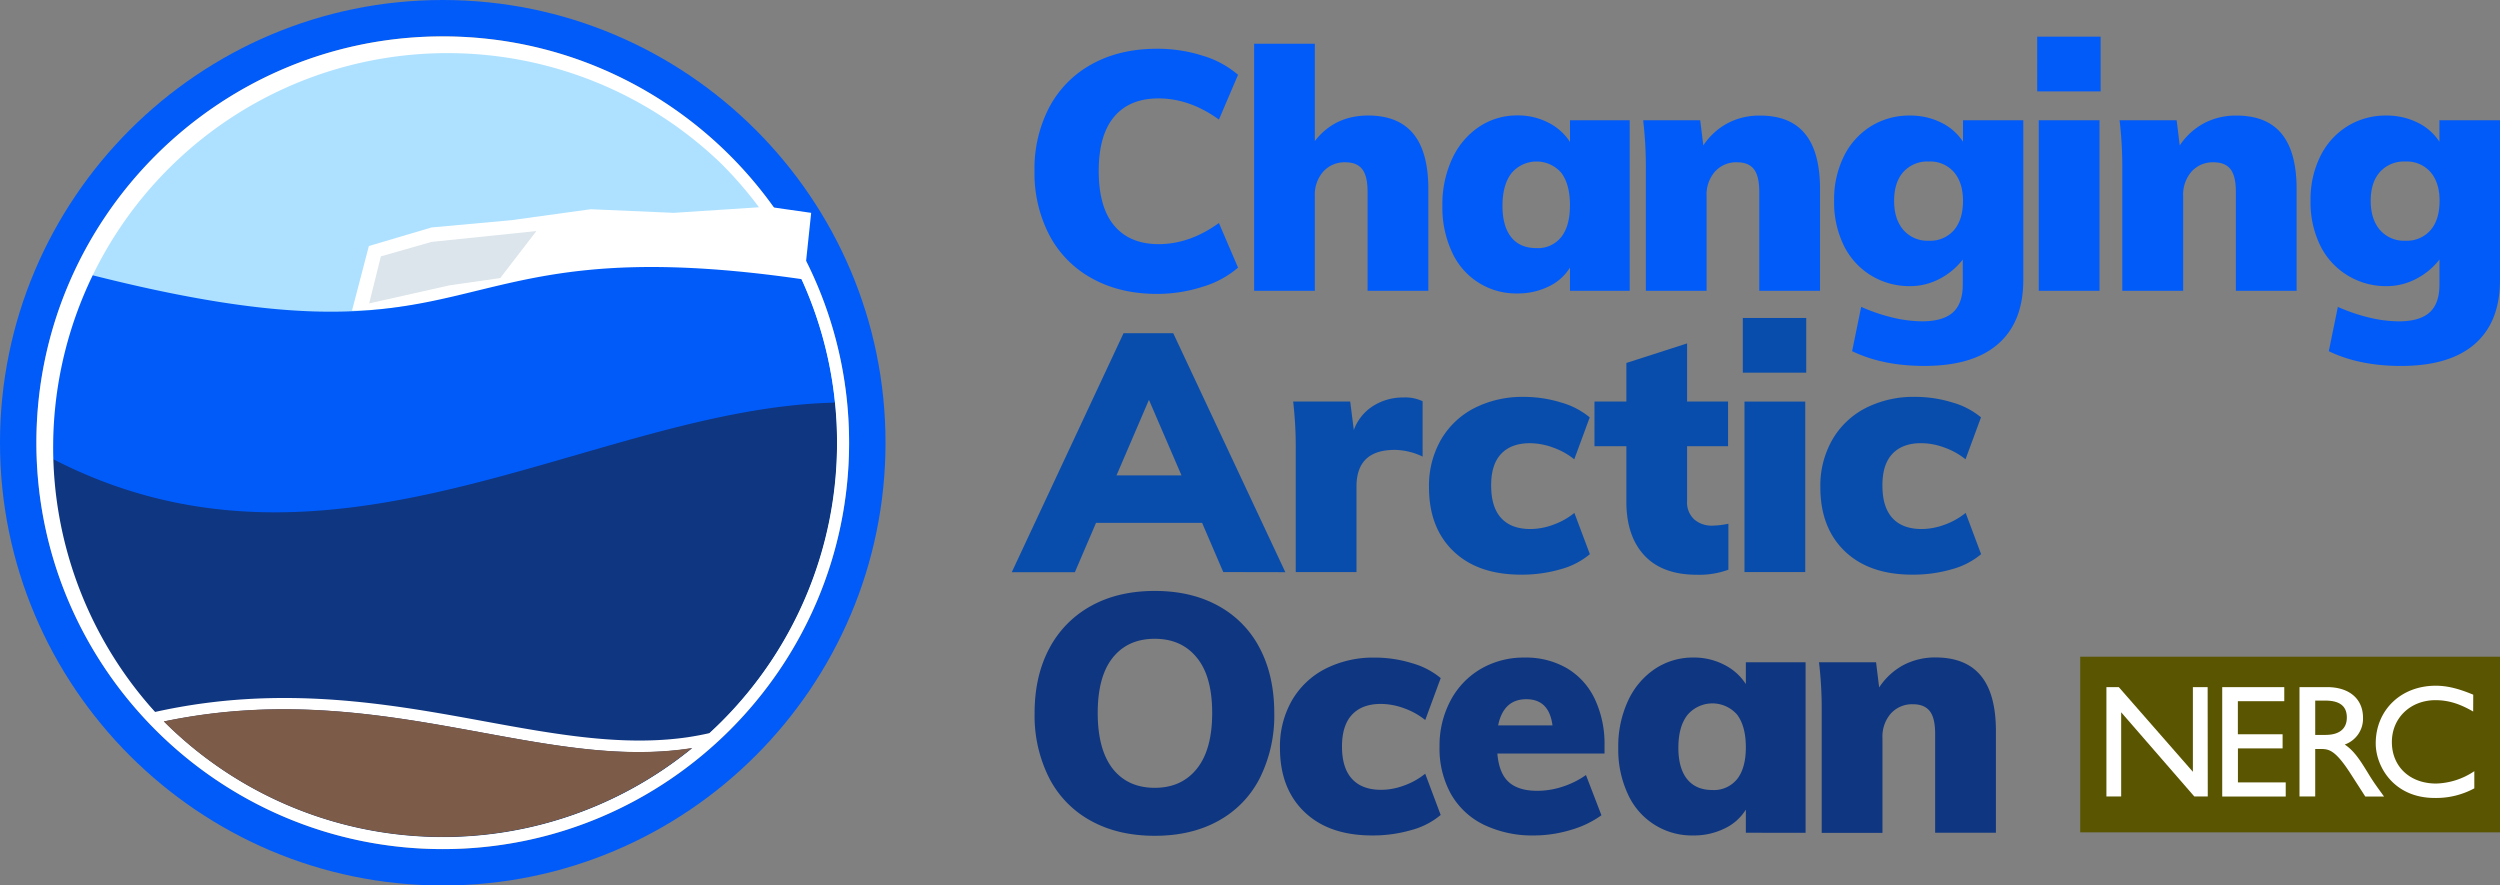 <svg xmlns="http://www.w3.org/2000/svg" viewBox="0 0 808.09 286.22"><rect x="0" y="0" width="808.09" height="286.22" fill="#808080" stroke="none"/><defs><style>.cls-1{fill:#ade1ff;}.cls-2{fill:#015bf9;}.cls-3{fill:#094dac;}.cls-4{fill:#0f3681;}.cls-5{fill:#5a5500;}.cls-6{fill:#fff;}.cls-7{fill:#dbe5eb;}.cls-8{fill:#7d5b49;}</style></defs><title>Asset 1</title><g id="Layer_2" data-name="Layer 2"><g id="Layer_1-2" data-name="Layer 1"><path class="cls-1" d="M233.23,233.23A127.45,127.45,0,1,1,53,53,127.45,127.45,0,1,1,233.23,233.23Z"/><path class="cls-2" d="M143.11,286.22C64.2,286.22,0,222,0,143.11S64.2,0,143.11,0,286.23,64.2,286.23,143.11,222,286.22,143.11,286.22Zm0-274.46c-72.43,0-131.35,58.92-131.35,131.35S70.69,274.46,143.11,274.46s131.35-58.92,131.35-131.35S215.54,11.76,143.11,11.76Z"/><path class="cls-2" d="M353,90a33.87,33.87,0,0,1-13.78-13.94,43.4,43.4,0,0,1-4.83-20.83,42.85,42.85,0,0,1,4.83-20.67A34,34,0,0,1,353,20.7q8.95-4.94,21-4.94A47.86,47.86,0,0,1,388.73,18a31,31,0,0,1,11.45,6.18L394,38.65q-9.44-6.83-19.53-6.84-9.33,0-14.32,5.91t-5,17.52q0,11.72,5,17.68t14.32,6q10.09,0,19.53-6.84l6.18,14.43a31,31,0,0,1-11.45,6.18A47.88,47.88,0,0,1,374,95Q362,95,353,90Z"/><path class="cls-2" d="M456.86,43.26q4.83,5.91,4.83,17.85V94H442.05V62q0-5.1-1.74-7.32t-5.42-2.22a9.21,9.21,0,0,0-7.16,3A11.24,11.24,0,0,0,425,63.28V94H405.38V14.13H425V45.59q6.4-8.24,17.25-8.25Q452,37.35,456.86,43.26Z"/><path class="cls-2" d="M526.78,38.87V94H507.47V86.5a16.22,16.22,0,0,1-6.94,6.13,22.46,22.46,0,0,1-10,2.22,22.67,22.67,0,0,1-21.21-13.4,34.15,34.15,0,0,1-3.09-14.92,35,35,0,0,1,3.15-15.19A24.9,24.9,0,0,1,478.07,41a22,22,0,0,1,12.48-3.69,21.27,21.27,0,0,1,9.93,2.33,17.84,17.84,0,0,1,7,6.24V38.87ZM504.65,76.62q2.82-3.58,2.82-10.31t-2.82-10.47a10.58,10.58,0,0,0-16.06.11q-2.93,3.74-2.93,10.58,0,6.62,2.82,10.14t8.14,3.53A9.62,9.62,0,0,0,504.65,76.62Z"/><path class="cls-2" d="M583.47,43.26q4.83,5.91,4.83,17.85V94H568.66V62q0-5.1-1.74-7.32t-5.42-2.22a9.21,9.21,0,0,0-7.16,3,11.24,11.24,0,0,0-2.71,7.87V94H532V54.71a129.17,129.17,0,0,0-.87-15.84h18.44l1,8.14a21.71,21.71,0,0,1,7.81-7.16,22,22,0,0,1,10.52-2.49Q578.64,37.35,583.47,43.26Z"/><path class="cls-2" d="M654,38.87V90.51q0,13.56-8.14,20.67T622,118.28q-13.45,0-23.33-4.77l2.93-14.32a58.73,58.73,0,0,0,10,3.42,41.41,41.41,0,0,0,9.71,1.25q6.73,0,9.93-2.87t3.2-9V83.89A22.36,22.36,0,0,1,627.19,90a20.32,20.32,0,0,1-9.82,2.49A23.73,23.73,0,0,1,604.73,89,23.32,23.32,0,0,1,596,79.39a31.74,31.74,0,0,1-3.15-14.48A31.49,31.49,0,0,1,596,50.53a23.71,23.71,0,0,1,8.73-9.71,23.46,23.46,0,0,1,12.64-3.47,22.23,22.23,0,0,1,10.09,2.28,17.35,17.35,0,0,1,7.05,6.18V38.87ZM631.58,74.4q2.93-3.42,2.93-9.49,0-5.86-2.93-9.28a10.15,10.15,0,0,0-8.14-3.42,10.39,10.39,0,0,0-8.19,3.36q-3,3.36-3,9.33t3,9.44a10.26,10.26,0,0,0,8.14,3.47A10.14,10.14,0,0,0,631.58,74.4Z"/><path class="cls-2" d="M658.49,11.85H679V29.54h-20.5ZM659,94V38.87h19.64V94Z"/><path class="cls-2" d="M737.52,43.26q4.83,5.91,4.83,17.85V94H722.71V62q0-5.1-1.74-7.32t-5.42-2.22a9.21,9.21,0,0,0-7.16,3,11.24,11.24,0,0,0-2.71,7.87V94H686V54.71a129.17,129.17,0,0,0-.87-15.84h18.44l1,8.14a21.71,21.71,0,0,1,7.81-7.16,22,22,0,0,1,10.52-2.49Q732.69,37.35,737.52,43.26Z"/><path class="cls-2" d="M808.09,38.87V90.51q0,13.56-8.14,20.67t-23.87,7.11q-13.45,0-23.33-4.77l2.93-14.32a58.73,58.73,0,0,0,10,3.42,41.41,41.41,0,0,0,9.71,1.25q6.73,0,9.93-2.87t3.2-9V83.89A22.36,22.36,0,0,1,781.24,90a20.32,20.32,0,0,1-9.82,2.49A23.73,23.73,0,0,1,758.78,89,23.32,23.32,0,0,1,750,79.39a31.74,31.74,0,0,1-3.15-14.48A31.49,31.49,0,0,1,750,50.53a23.71,23.71,0,0,1,8.73-9.71,23.46,23.46,0,0,1,12.64-3.47,22.23,22.23,0,0,1,10.09,2.28,17.35,17.35,0,0,1,7.05,6.18V38.87ZM785.63,74.4q2.93-3.42,2.93-9.49,0-5.86-2.93-9.28a10.15,10.15,0,0,0-8.14-3.42,10.39,10.39,0,0,0-8.19,3.36q-3,3.36-3,9.33t3,9.44a10.26,10.26,0,0,0,8.14,3.47A10.14,10.14,0,0,0,785.63,74.4Z"/><path class="cls-3" d="M395.4,184.91,388.56,169H354.28l-6.84,15.95h-20.4l36.13-77.25h16.06l36.24,77.25Zm-34.5-31.25h21l-10.52-24.41Z"/><path class="cls-3" d="M459.84,129.69v17.9a21.32,21.32,0,0,0-9-2.17q-12.37,0-12.37,11.83v27.67H418.83V145.64A129.17,129.17,0,0,0,418,129.8h18.44L437.6,139a15.41,15.41,0,0,1,6.29-7.81,18,18,0,0,1,9.76-2.71A13,13,0,0,1,459.84,129.69Z"/><path class="cls-3" d="M469.82,178.19q-7.92-7.59-7.92-20.72a29.84,29.84,0,0,1,3.85-15.3,26.35,26.35,0,0,1,10.79-10.25,34.13,34.13,0,0,1,16.06-3.63,40.61,40.61,0,0,1,11.93,1.79,25.19,25.19,0,0,1,9.33,4.83l-5,13.56a23.21,23.21,0,0,0-6.84-3.8,22,22,0,0,0-7.49-1.41q-6.08,0-9.33,3.47T482,157q0,6.94,3.25,10.47t9.44,3.53a21.55,21.55,0,0,0,7.43-1.41,23.32,23.32,0,0,0,6.78-3.8l5,13.34a24.68,24.68,0,0,1-9.49,4.88,44.67,44.67,0,0,1-12.64,1.74Q477.74,185.78,469.82,178.19Z"/><path class="cls-3" d="M558.68,169.29v14.86a27.39,27.39,0,0,1-10.2,1.63q-11.18,0-17-6.29T525.7,162V144.23H515.39V129.8H525.7V117.32L545.33,111V129.8h13.24v14.43H545.33V162a7.37,7.37,0,0,0,2.33,5.91,8.58,8.58,0,0,0,5.8,2A28,28,0,0,0,558.68,169.29Z"/><path class="cls-3" d="M563.34,102.78h20.5v17.68h-20.5Zm.54,82.13V129.8h19.64v55.11Z"/><path class="cls-3" d="M596.32,178.19q-7.92-7.59-7.92-20.72a29.84,29.84,0,0,1,3.85-15.3A26.35,26.35,0,0,1,603,131.91a34.13,34.13,0,0,1,16.06-3.63A40.61,40.61,0,0,1,631,130.07a25.19,25.19,0,0,1,9.33,4.83l-5,13.56a23.21,23.21,0,0,0-6.84-3.8,22,22,0,0,0-7.49-1.41q-6.08,0-9.33,3.47T608.47,157q0,6.94,3.25,10.47t9.44,3.53a21.55,21.55,0,0,0,7.43-1.41,23.32,23.32,0,0,0,6.78-3.8l5,13.34a24.68,24.68,0,0,1-9.49,4.88,44.67,44.67,0,0,1-12.64,1.74Q604.24,185.78,596.32,178.19Z"/><path class="cls-4" d="M352.65,265.33a32.79,32.79,0,0,1-13.51-13.83,44.72,44.72,0,0,1-4.72-21q0-12,4.77-20.94a33.38,33.38,0,0,1,13.51-13.72q8.73-4.83,20.56-4.83t20.56,4.83a32.7,32.7,0,0,1,13.4,13.72q4.66,8.9,4.67,20.94a45.15,45.15,0,0,1-4.67,21,32.55,32.55,0,0,1-13.4,13.83q-8.73,4.83-20.56,4.83T352.65,265.33Zm34.23-16.87q4.94-6.18,4.94-18t-4.94-17.85q-4.94-6.13-13.62-6.13t-13.56,6.08q-4.88,6.08-4.88,17.9t4.88,18.06q4.88,6.13,13.56,6.13T386.88,248.46Z"/><path class="cls-4" d="M421.65,262.46q-7.92-7.59-7.92-20.72a29.85,29.85,0,0,1,3.85-15.3,26.35,26.35,0,0,1,10.79-10.25,34.13,34.13,0,0,1,16.06-3.63,40.61,40.61,0,0,1,11.93,1.79,25.17,25.17,0,0,1,9.33,4.83l-5,13.56a23.23,23.23,0,0,0-6.84-3.8,22,22,0,0,0-7.49-1.41q-6.08,0-9.33,3.47t-3.25,10.31q0,6.94,3.25,10.47t9.44,3.52a21.54,21.54,0,0,0,7.43-1.41,23.33,23.33,0,0,0,6.78-3.8l5,13.34a24.69,24.69,0,0,1-9.49,4.88,44.72,44.72,0,0,1-12.64,1.74Q429.57,270.05,421.65,262.46Z"/><path class="cls-4" d="M518.64,243.58H484q.54,6.4,3.69,9.22t9.22,2.82a26.23,26.23,0,0,0,8.24-1.36,27.9,27.9,0,0,0,7.49-3.74l5,13a32,32,0,0,1-10,4.77A41.11,41.11,0,0,1,496,270.05a36.21,36.21,0,0,1-16.38-3.47A24.56,24.56,0,0,1,469,256.65a30.2,30.2,0,0,1-3.69-15.24,31,31,0,0,1,3.53-14.92,25.88,25.88,0,0,1,9.76-10.25,27.5,27.5,0,0,1,14.27-3.69A26.33,26.33,0,0,1,506.49,216a22.91,22.91,0,0,1,9,9.93,33.93,33.93,0,0,1,3.15,15Zm-34.39-9.11h17.57q-1.09-8.46-8.46-8.46T484.25,234.47Z"/><path class="cls-4" d="M583.63,214.07v55.11H564.32V261.7a16.23,16.23,0,0,1-6.94,6.13,22.47,22.47,0,0,1-10,2.22,22.67,22.67,0,0,1-21.21-13.4,34.15,34.15,0,0,1-3.09-14.92,35,35,0,0,1,3.15-15.19,24.89,24.89,0,0,1,8.68-10.31,22,22,0,0,1,12.48-3.69,21.27,21.27,0,0,1,9.93,2.33,17.85,17.85,0,0,1,7,6.24v-7.05ZM561.5,251.83q2.82-3.58,2.82-10.31T561.5,231a10.58,10.58,0,0,0-16.06.11q-2.93,3.74-2.93,10.58,0,6.62,2.82,10.14t8.14,3.53A9.62,9.62,0,0,0,561.5,251.83Z"/><path class="cls-4" d="M640.32,218.46q4.83,5.91,4.83,17.85v32.87H625.51v-32q0-5.1-1.74-7.32t-5.42-2.22a9.21,9.21,0,0,0-7.16,3,11.24,11.24,0,0,0-2.71,7.87v30.7H588.84V229.91a129.15,129.15,0,0,0-.87-15.84h18.44l1,8.14A21.71,21.71,0,0,1,615.2,215a22,22,0,0,1,10.52-2.49Q635.49,212.55,640.32,218.46Z"/><rect class="cls-5" x="672.4" y="212.27" width="135.69" height="56.77"/><path class="cls-6" d="M713.63,257.45h-4.35l-23.64-27.21v27.21h-4.77V222.1h4l23.95,27.37V222.1h4.77Z"/><path class="cls-6" d="M738.36,226.66h-15v10.68h14.46v4.56H723.38v11h15.45v4.56H718.3V222.1h20.06Z"/><path class="cls-6" d="M752.2,222.1c7.15,0,11.61,3.78,11.61,9.9a8.84,8.84,0,0,1-5.91,8.66c3.21,2.13,5.18,5.39,7.88,9.8,1.5,2.44,2.38,3.63,4.82,7h-6.06l-4.67-7.26c-4.67-7.26-6.79-8.09-9.38-8.09h-2.13v15.34h-5.08V222.1Zm-3.84,15.45h3.27c5.44,0,7-2.8,6.95-5.75-.05-3.32-2-5.34-6.95-5.34h-3.27Z"/><path class="cls-6" d="M799.42,230c-4.35-2.54-8.09-3.68-12.18-3.68-8.09,0-14.1,5.75-14.1,13.53,0,7.93,5.81,13.42,14.31,13.42a23.14,23.14,0,0,0,12.34-4v5.55a25.9,25.9,0,0,1-12.8,3.11c-13.27,0-19.07-10.21-19.07-17.62,0-10.78,8.14-18.66,19.39-18.66,3.63,0,7.31.88,12.13,2.9Z"/><path class="cls-6" d="M259.86,91l2.34-22.2-14-2-30.39,2-26.88-1.17L165.2,71.18l-25.71,2.34-20.26,6-5.45,20.88C144.18,100.4,193,81.41,259.86,91Z"/><polygon class="cls-7" points="119.33 98.06 123.12 82.87 139.48 78.19 173.38 74.69 161.69 89.88 145.33 92.22 119.33 98.06"/><path class="cls-2" d="M259.14,90.23c-123-17.76-97.28,32.54-231.23-1.77a127.45,127.45,0,1,0,231.23,1.77Z"/><path class="cls-4" d="M269.91,130.14c-78.7,1.77-162.79,65.7-254.16,17.53a127.44,127.44,0,0,0,217.48,85.57,126.61,126.61,0,0,0,37.33-90.12A129.77,129.77,0,0,0,269.91,130.14Z"/><path class="cls-6" d="M143.11,11.76c-72.43,0-131.35,58.92-131.35,131.35S70.69,274.46,143.11,274.46s131.35-58.92,131.35-131.35S215.54,11.76,143.11,11.76ZM53,233.23l0,0c38.87-8.14,72.09-2.06,103,3.61,23.86,4.38,46.07,8.44,67.83,5q2.84-2.33,5.56-4.84A127.44,127.44,0,0,1,53,233.23Zm180.24,0c-1.28,1.28-2.59,2.52-3.91,3.74q-3.54.81-7.18,1.35c-20.81,3-42.54-.94-65.55-5.16-26.5-4.86-56.53-10.37-90.4-5.88q-8.1,1.07-16.17,2.87c1,1,1.93,2,2.92,3A127.45,127.45,0,0,1,233.23,53a127.45,127.45,0,0,1,0,180.24Z"/><path class="cls-8" d="M155.93,236.8c-30.88-5.66-64.1-11.75-103-3.61l0,0a127.47,127.47,0,0,0,170.77,8.58C202,245.25,179.79,241.18,155.93,236.8Z"/></g></g></svg>